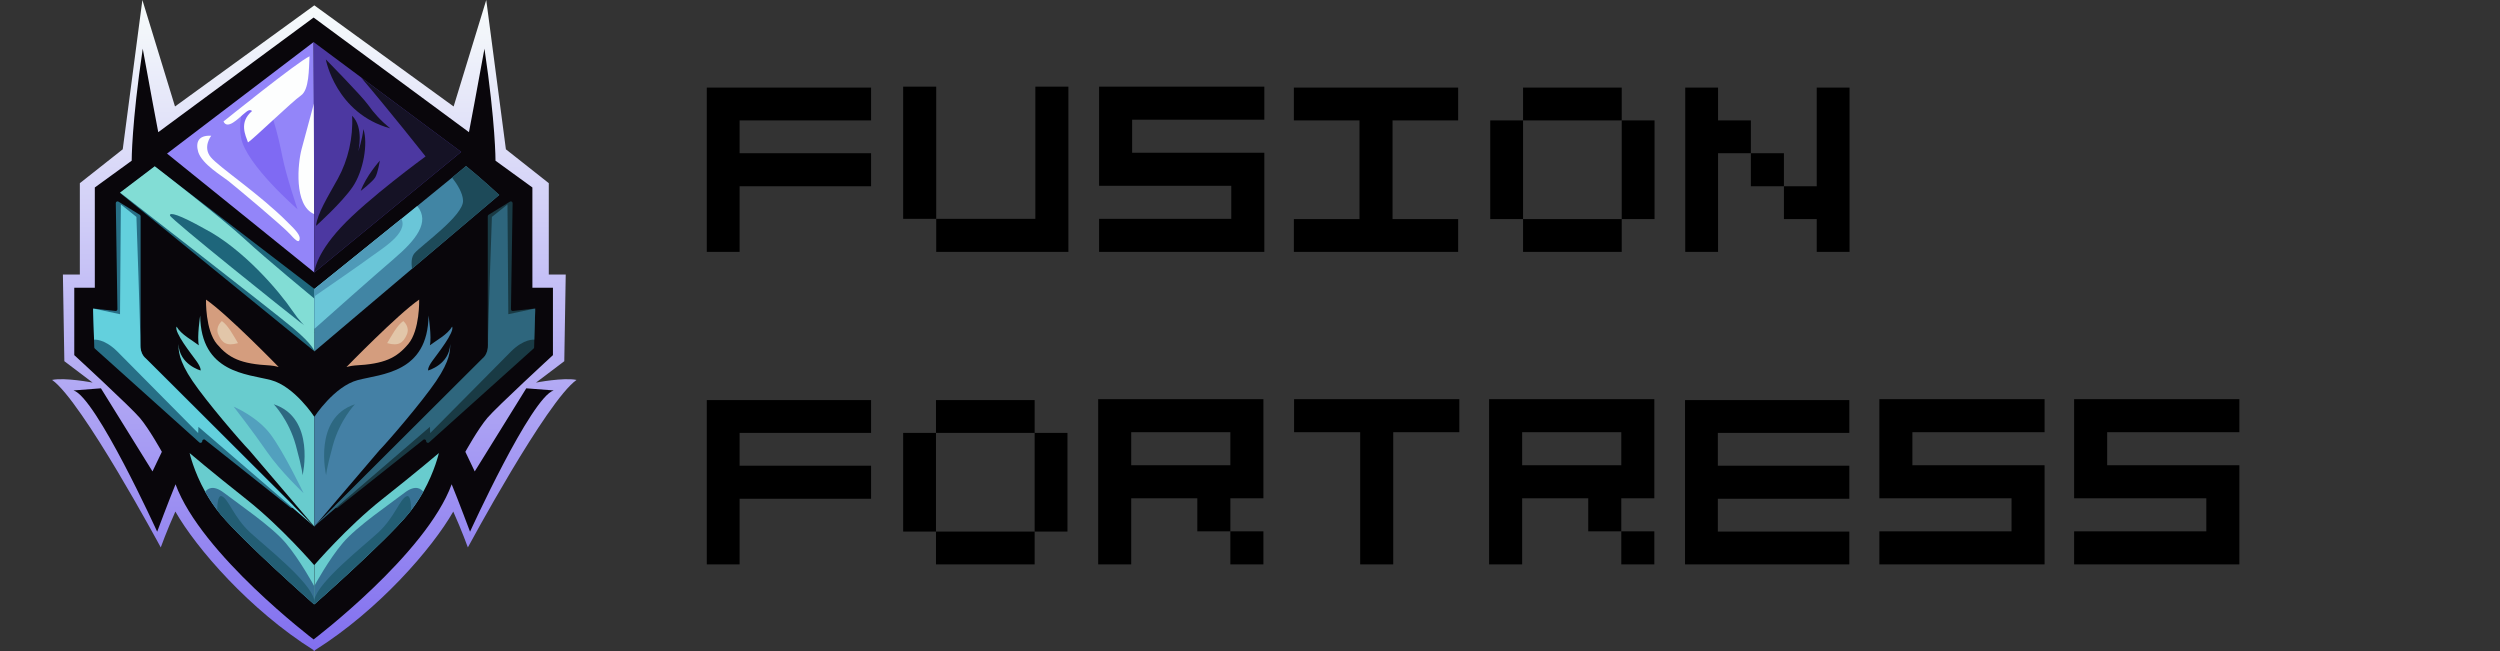 <svg width="192" height="50" viewBox="0 0 192 50" fill="none" xmlns="http://www.w3.org/2000/svg">
<rect x="0" y="0" width="192" height="50" fill="#333333" stroke="none"/>
<g clip-path="url(#clip0_251_5429)">
<path d="M41.164 29.384L43.337 27.74L43.448 21.082H42.147V14.068L38.853 11.466L37.344 0L34.839 8.178L24.139 0.411L13.44 8.178L10.935 0L9.426 11.466L6.132 14.068V21.082H4.831L4.942 27.74L7.114 29.384C7.114 29.384 4.997 28.973 4 29.178C6.284 30.781 12.346 42.041 12.346 42.041C12.346 42.041 12.803 40.767 13.468 39.288C15.075 42.102 19.177 46.846 24.084 49.93V50C24.102 49.988 24.121 49.977 24.139 49.965C24.158 49.977 24.176 49.989 24.195 50V49.93C29.101 46.846 33.204 42.102 34.811 39.288C35.475 40.767 35.932 42.041 35.932 42.041C35.932 42.041 41.995 30.781 44.279 29.178C43.282 28.973 41.164 29.384 41.164 29.384Z" fill="url(#paint0_linear_251_5429)"/>
<path d="M40.418 29.822L36.459 36.206L35.739 34.699C35.739 34.699 36.708 32.945 37.428 32.096C38.148 31.247 42.466 27.274 42.466 27.274V22.096H40.888V14.398L38.055 12.343C38.055 12.343 38.064 9.493 37.206 3.74C36.735 6.37 36.016 10.151 36.016 10.151L24.085 1.347L12.154 10.151C12.154 10.151 11.434 6.37 10.963 3.74C10.105 9.493 10.114 12.342 10.114 12.342L7.282 14.397V22.096H5.704V27.274C5.704 27.274 10.023 31.246 10.742 32.096C11.461 32.945 12.431 34.698 12.431 34.698L11.711 36.205L7.752 29.822C7.752 29.822 6.755 29.904 5.648 29.986C7.365 30.507 12.071 40.835 12.071 40.835C12.071 40.835 12.984 38.397 13.482 37.192C15.448 42.561 24.085 49.109 24.085 49.109C24.085 49.109 32.722 42.561 34.688 37.192C35.186 38.397 36.099 40.835 36.099 40.835C36.099 40.835 40.805 30.507 42.522 29.986C41.414 29.904 40.418 29.822 40.418 29.822L40.418 29.822Z" fill="#09060B"/>
<path d="M24.141 20.927L12.828 11.795L24.086 3.229C24.092 3.229 24.101 5.26 24.109 7.947C24.117 10.582 24.125 13.848 24.131 16.445C24.138 19.013 24.141 20.927 24.141 20.927Z" fill="#9385F9"/>
<path d="M22.851 16.069C22.851 16.069 18.883 12.635 18.514 10.571C18.145 8.507 19.197 7.32 19.953 7.448C20.71 7.576 21.393 10.535 21.688 12.032C21.983 13.53 22.851 16.069 22.851 16.069Z" fill="#7F6AF3"/>
<path d="M17.164 9.329C17.164 9.329 22.848 4.745 23.771 4.324C23.716 5.329 23.753 6.9 23.107 7.338C22.46 7.777 19.397 10.735 19.046 10.936C18.862 10.406 18.327 9.402 19.36 8.525C19.157 8.361 19.01 8.507 18.659 8.799C18.309 9.091 17.46 9.987 17.165 9.329H17.164Z" fill="#FDFEFE"/>
<path d="M16.224 10.425C16.224 10.425 15.541 11.283 16.186 12.069C16.832 12.854 19.914 14.882 22.092 17.073C22.775 17.731 23.051 18.078 23.015 18.352C22.978 18.626 22.83 18.608 22.295 18.005C21.76 17.402 18.069 14.315 17.534 13.895C16.998 13.475 15.54 12.617 15.227 11.685C15.005 10.937 15.227 10.37 16.224 10.425V10.425Z" fill="#FDFEFE"/>
<path d="M24.132 16.445C22.546 15.779 22.873 12.529 23.164 11.448C23.411 10.53 23.943 8.562 24.109 7.946C24.118 10.581 24.126 13.847 24.132 16.444V16.445Z" fill="#FDFEFE"/>
<path d="M35.417 11.667L24.141 20.927L24.086 3.229L27.715 5.931L35.417 11.667Z" fill="#4C38A1"/>
<path d="M25.023 4.562C25.023 4.562 25.78 8.708 29.969 9.859C29.231 9.256 28.751 8.726 28.253 8.032C27.755 7.338 25.023 4.562 25.023 4.562Z" fill="#151225"/>
<path d="M24.273 17.347C24.273 17.347 26.285 15.539 27.097 14.333C27.909 13.128 28.278 11.027 27.909 9.913C27.817 10.735 27.521 11.612 27.521 11.612C27.521 11.612 27.964 9.785 27.041 8.89C27.134 10.571 26.728 12.306 25.953 13.712C25.177 15.119 24.366 16.398 24.273 17.347Z" fill="#151225"/>
<path d="M27.703 14.662C27.703 14.662 28.619 13.959 28.82 13.617C29.021 13.274 29.173 12.336 29.173 12.336C29.173 12.336 28.116 13.509 27.703 14.662H27.703Z" fill="#151225"/>
<path d="M35.416 11.667L24.141 20.927C24.141 20.927 24.177 19.63 26.189 17.457C28.201 15.283 32.685 12.014 32.685 12.014C32.685 12.014 29.937 8.541 27.714 5.931L35.416 11.666V11.667Z" fill="#151225"/>
<path d="M9.219 14.822L11.876 12.781L24.153 22.192V26.986L9.219 14.822Z" fill="#1E667B"/>
<path d="M9.219 14.79L11.886 12.772C11.886 12.772 17.053 16.753 18.742 18.315C20.43 19.877 24.15 22.938 24.15 22.938V25.534C24.15 25.534 23.476 25.37 22.465 23.877C21.455 22.384 18.673 19.096 15.669 17.548C13.759 16.48 13.011 16.274 13.053 16.548C13.095 16.822 22.34 24.206 23.005 24.712C23.669 25.219 24.15 25.548 24.15 25.548V26.986C24.15 26.986 24.071 26.507 22.521 25.206C20.971 23.904 9.219 14.79 9.219 14.79L9.219 14.79Z" fill="#82DDD5"/>
<path d="M38.339 14.973L31.642 20.642L24.148 26.986L24.15 25.253L24.151 22.758V22.192C24.151 22.192 27.566 19.451 30.829 16.809C31.24 16.476 31.648 16.145 32.046 15.822C33.03 15.023 33.956 14.268 34.718 13.642C35.13 13.303 35.494 13.003 35.792 12.753C36.983 13.712 38.339 14.973 38.339 14.973H38.339Z" fill="#4185A4"/>
<path d="M30.264 19.868C28.765 21.148 25.163 24.349 24.148 25.253L24.15 22.758V22.192C24.15 22.192 27.565 19.451 30.828 16.809C31.238 16.476 31.646 16.145 32.045 15.822C33.057 17.057 31.938 18.437 30.263 19.867L30.264 19.868Z" fill="#6AC6D8"/>
<path d="M28.49 19.721C27.86 20.197 25.141 22.075 24.148 22.758V22.192C24.148 22.192 27.563 19.451 30.826 16.809C31.39 17.907 29.206 19.181 28.49 19.721V19.721Z" fill="#4F9AB8"/>
<path d="M38.339 14.973L31.642 20.642C31.58 20.209 31.588 19.732 31.834 19.448C32.369 18.826 35.599 16.562 35.562 15.411C35.543 14.827 35.125 14.159 34.718 13.642C35.13 13.303 35.494 13.003 35.792 12.753C36.983 13.712 38.339 14.973 38.339 14.973Z" fill="#1D4A59"/>
<path d="M15.821 23.009C15.821 23.009 15.757 25.356 16.661 26.425C17.566 27.494 18.47 27.95 20.758 28.069C21.099 28.096 21.404 28.188 21.404 28.188C21.404 28.188 17.455 24.124 15.822 23.01L15.821 23.009Z" fill="#D49D7E"/>
<path d="M17.041 24.658C17.041 24.658 16.497 25.092 16.774 25.708C17.05 26.324 17.392 26.603 18.278 26.352C17.918 25.754 17.526 24.996 17.041 24.658Z" fill="#E2C6A9"/>
<path d="M32.192 23.009C32.192 23.009 32.257 25.356 31.352 26.425C30.448 27.493 29.544 27.95 27.255 28.069C26.914 28.096 26.609 28.188 26.609 28.188C26.609 28.188 30.559 24.124 32.192 23.01L32.192 23.009Z" fill="#D49D7E"/>
<path d="M30.971 24.658C30.971 24.658 31.515 25.092 31.238 25.708C30.962 26.324 30.62 26.603 29.734 26.352C30.094 25.754 30.486 24.996 30.971 24.658Z" fill="#E2C6A9"/>
<path d="M15.373 24.233C15.373 24.233 15.12 25.904 15.272 26.521C14.774 26.137 13.911 25.694 13.56 25.082C13.357 25.511 14.695 27.183 15.082 27.722C15.47 28.26 15.406 28.452 15.406 28.452C15.406 28.452 13.773 28.005 13.708 26.425C13.708 26.89 13.699 27.658 14.787 29.265C15.876 30.872 18.469 33.886 19.152 34.589L24.144 40.438V32.014C24.144 32.014 22.622 29.671 20.808 29.191C18.995 28.712 15.424 28.653 15.373 24.232V24.233Z" fill="#68CCCE"/>
<path d="M17.945 31.229C17.945 31.229 19.422 33.128 20.492 34.681C21.562 36.233 23.316 37.877 23.316 37.877C23.316 37.877 21.802 34.717 20.769 33.347C19.735 31.977 17.945 31.229 17.945 31.229Z" fill="#52A0BE"/>
<path d="M21.023 31.046C21.023 31.046 22.186 32.251 22.721 34.206C23.256 36.16 23.238 36.507 23.238 36.507C23.238 36.507 24.271 32.105 21.023 31.046V31.046Z" fill="#2D6881"/>
<path d="M32.911 24.233C32.911 24.233 33.165 25.904 33.013 26.521C33.511 26.137 34.374 25.694 34.725 25.082C34.928 25.511 33.59 27.183 33.202 27.722C32.815 28.26 32.879 28.452 32.879 28.452C32.879 28.452 34.512 28.005 34.577 26.425C34.577 26.89 34.586 27.658 33.497 29.265C32.409 30.872 29.816 33.886 29.133 34.589L24.141 40.438V32.014C24.141 32.014 25.663 29.671 27.476 29.191C29.29 28.712 32.861 28.653 32.911 24.232V24.233Z" fill="#4480A5"/>
<path d="M27.261 31.046C27.261 31.046 26.099 32.251 25.564 34.206C25.029 36.16 25.047 36.507 25.047 36.507C25.047 36.507 24.014 32.105 27.261 31.046V31.046Z" fill="#2D6881"/>
<path d="M9.097 15.485L10.736 16.496C10.775 16.52 10.799 16.562 10.799 16.608V26.416C10.799 26.422 10.799 26.427 10.798 26.433C10.789 26.505 10.73 27.081 11.145 27.466C11.488 27.784 19.084 35.379 22.501 38.797C22.62 38.916 22.454 39.098 22.322 38.994L15.75 33.776C15.663 33.706 15.533 33.768 15.533 33.879C15.533 33.995 15.395 34.055 15.309 33.978L7.284 26.771C7.257 26.747 7.241 26.713 7.24 26.677L7.156 23.845C7.154 23.764 7.224 23.7 7.305 23.709L8.869 23.881C8.949 23.89 9.019 23.827 9.018 23.747L8.893 15.6C8.891 15.495 9.007 15.43 9.097 15.485Z" fill="#276F86"/>
<path d="M9.282 15.703L9.218 24.132L7.148 23.692L7.225 26.087C7.225 26.087 8 25.986 9.015 27C10.03 28.014 15.218 33.261 15.218 33.261L15.239 32.781L24.139 40.439L11.183 27.521C11.183 27.521 10.758 27.238 10.777 26.43C10.795 25.621 10.477 16.658 10.477 16.658L9.282 15.704V15.703Z" fill="#63D0DD"/>
<path d="M39.163 15.485L37.525 16.496C37.486 16.52 37.462 16.562 37.462 16.608V26.416C37.462 26.422 37.462 26.427 37.463 26.433C37.472 26.505 37.53 27.081 37.115 27.466C36.773 27.784 29.177 35.379 25.759 38.797C25.641 38.916 25.807 39.098 25.939 38.994L32.51 33.776C32.598 33.706 32.728 33.768 32.728 33.879C32.728 33.995 32.866 34.055 32.952 33.978L40.977 26.771C41.004 26.747 41.02 26.713 41.021 26.677L41.104 23.845C41.107 23.764 41.036 23.7 40.956 23.709L39.391 23.881C39.311 23.89 39.241 23.827 39.242 23.747L39.368 15.6C39.37 15.495 39.253 15.43 39.163 15.485Z" fill="#193A44"/>
<path d="M38.974 15.703L39.038 24.132L41.107 23.692L41.031 26.087C41.031 26.087 40.256 25.986 39.241 27C38.226 28.014 33.038 33.261 33.038 33.261L33.017 32.781L24.117 40.439L37.073 27.521C37.073 27.521 37.497 27.238 37.479 26.43C37.46 25.622 37.778 16.658 37.778 16.658L38.973 15.704L38.974 15.703Z" fill="#2E667D"/>
<path d="M24.127 43.397V46.411C24.127 46.411 24.125 46.41 24.123 46.408C23.976 46.277 18.758 41.667 16.957 39.521C16.474 38.945 16.08 38.344 15.76 37.771C14.87 36.174 14.562 34.795 14.562 34.795C14.562 34.795 16.251 36.233 18.936 38.356C21.621 40.479 24.126 43.397 24.126 43.397H24.127Z" fill="#68CCCE"/>
<path d="M24.124 45V46.411C24.124 46.411 24.123 46.41 24.121 46.409C23.973 46.277 18.755 41.667 16.954 39.521C16.86 39.407 16.768 39.293 16.68 39.179C16.319 38.71 16.015 38.231 15.758 37.771C15.907 37.564 16.335 37.18 17.203 37.849C18.325 38.712 20.844 40.411 21.937 41.698C23.03 42.986 24.124 45 24.124 45Z" fill="#377194"/>
<path d="M24.124 46.411C24.124 46.411 24.122 46.411 24.12 46.409C23.972 46.278 18.755 41.668 16.954 39.521C16.859 39.408 16.768 39.294 16.68 39.179C16.691 38.581 16.769 37.998 17.037 38.11C17.563 38.329 17.951 39.727 19.21 40.891C20.361 41.955 23.81 44.654 24.124 46.052C24.153 46.185 24.155 46.305 24.124 46.412V46.411Z" fill="#235E74"/>
<path d="M24.141 43.397V46.411C24.141 46.411 24.142 46.41 24.144 46.408C24.292 46.277 29.51 41.667 31.31 39.521C31.793 38.945 32.187 38.344 32.507 37.771C33.398 36.174 33.705 34.795 33.705 34.795C33.705 34.795 32.016 36.233 29.331 38.356C26.646 40.479 24.141 43.397 24.141 43.397H24.141Z" fill="#68CCCE"/>
<path d="M24.141 45V46.411C24.141 46.411 24.142 46.41 24.144 46.409C24.292 46.277 29.51 41.667 31.31 39.521C31.405 39.407 31.497 39.293 31.584 39.179C31.945 38.71 32.25 38.231 32.507 37.771C32.358 37.564 31.93 37.18 31.061 37.849C29.94 38.712 27.421 40.411 26.328 41.698C25.234 42.986 24.141 45 24.141 45Z" fill="#377194"/>
<path d="M24.14 46.411C24.14 46.411 24.141 46.411 24.143 46.409C24.291 46.278 29.509 41.668 31.31 39.521C31.404 39.408 31.496 39.294 31.584 39.179C31.573 38.581 31.495 37.998 31.227 38.11C30.701 38.329 30.313 39.727 29.054 40.891C27.903 41.955 24.453 44.654 24.14 46.052C24.11 46.185 24.109 46.305 24.14 46.412V46.411Z" fill="#235E74"/>
</g>
<path d="M54.281 9.247V6.727H56.801V9.247H54.281ZM54.281 11.767V9.247H56.801V11.767H54.281ZM54.281 14.305V11.767H56.801V14.305H54.281ZM59.321 14.305V11.767H56.801V14.305H59.321ZM61.859 14.305V11.767H59.321V14.305H61.859ZM64.379 14.305V11.767H61.859V14.305H64.379ZM54.281 16.825V14.305H56.801V16.825H54.281ZM54.281 19.345V16.825H56.801V19.345H54.281ZM64.379 9.247V6.727H66.899V9.247H64.379ZM61.859 9.247V6.727H64.379V9.247H61.859ZM59.321 9.247V6.727H61.859V9.247H59.321ZM56.801 9.247V6.727H59.321V9.247H56.801ZM64.379 14.305V11.767H66.899V14.305H64.379ZM71.901 16.807H79.515V19.345H71.901V16.807ZM69.363 6.655H71.901V16.807H69.363V6.655ZM79.515 6.655H82.053V19.345H79.515V6.655ZM86.948 9.193V6.655H89.486V9.193H86.948ZM89.486 9.193V6.655H92.024V9.193H89.486ZM92.024 9.193V6.655H94.562V9.193H92.024ZM94.562 9.193V6.655H97.1V9.193H94.562ZM84.41 6.655H86.948V11.731H97.1V19.345H84.41V16.807H94.562V14.269H84.41V6.655ZM99.369 6.727H111.987V9.247H106.947V16.825H111.987V19.345H99.369V16.825H104.409V9.247H99.369V6.727ZM114.451 9.247H116.971V16.825H114.451V9.247ZM116.971 6.727H124.549V9.247H116.971V6.727ZM124.549 9.247H127.069V16.825H124.549V19.345H116.971V16.825H124.549V9.247ZM139.525 6.727H142.045V19.345H139.525V16.825H137.005V14.305H134.467V11.767H131.947V19.345H129.427V6.727H131.947V9.247H134.467V11.767H137.005V14.305H139.525V6.727Z" fill="black"/>
<path d="M54.281 33.247V30.727H56.801V33.247H54.281ZM54.281 35.767V33.247H56.801V35.767H54.281ZM54.281 38.305V35.767H56.801V38.305H54.281ZM59.321 38.305V35.767H56.801V38.305H59.321ZM61.859 38.305V35.767H59.321V38.305H61.859ZM64.379 38.305V35.767H61.859V38.305H64.379ZM54.281 40.825V38.305H56.801V40.825H54.281ZM54.281 43.345V40.825H56.801V43.345H54.281ZM64.379 33.247V30.727H66.899V33.247H64.379ZM61.859 33.247V30.727H64.379V33.247H61.859ZM59.321 33.247V30.727H61.859V33.247H59.321ZM56.801 33.247V30.727H59.321V33.247H56.801ZM64.379 38.305V35.767H66.899V38.305H64.379ZM69.363 33.247H71.883V40.825H69.363V33.247ZM71.883 30.727H79.461V33.247H71.883V30.727ZM79.461 33.247H81.981V40.825H79.461V43.345H71.883V40.825H79.461V33.247ZM84.34 30.655H97.03V38.269H94.492V40.807H97.03V43.345H94.492V40.807H91.954V38.269H86.878V43.345H84.34V30.655ZM94.492 33.193H86.878V35.731H94.492V33.193ZM99.386 30.655H112.076V33.193H107V43.345H104.462V33.193H99.386V30.655ZM114.363 30.655H127.053V38.269H124.515V40.807H127.053V43.345H124.515V40.807H121.977V38.269H116.901V43.345H114.363V30.655ZM124.515 33.193H116.901V35.731H124.515V33.193ZM129.41 33.247V30.727H131.93V33.247H129.41ZM129.41 35.767V33.247H131.93V35.767H129.41ZM129.41 38.305V35.767H131.93V38.305H129.41ZM134.45 38.305V35.767H131.93V38.305H134.45ZM136.988 38.305V35.767H134.45V38.305H136.988ZM139.508 38.305V35.767H136.988V38.305H139.508ZM131.93 43.345V40.825H134.45V43.345H131.93ZM134.45 43.345V40.825H136.988V43.345H134.45ZM136.988 43.345V40.825H139.508V43.345H136.988ZM129.41 40.825V38.305H131.93V40.825H129.41ZM129.41 43.345V40.825H131.93V43.345H129.41ZM139.508 33.247V30.727H142.028V33.247H139.508ZM136.988 33.247V30.727H139.508V33.247H136.988ZM134.45 33.247V30.727H136.988V33.247H134.45ZM131.93 33.247V30.727H134.45V33.247H131.93ZM139.508 38.305V35.767H142.028V38.305H139.508ZM139.508 43.345V40.825H142.028V43.345H139.508ZM146.872 33.193V30.655H149.41V33.193H146.872ZM149.41 33.193V30.655H151.948V33.193H149.41ZM151.948 33.193V30.655H154.486V33.193H151.948ZM154.486 33.193V30.655H157.024V33.193H154.486ZM144.334 30.655H146.872V35.731H157.024V43.345H144.334V40.807H154.486V38.269H144.334V30.655ZM161.831 33.193V30.655H164.369V33.193H161.831ZM164.369 33.193V30.655H166.907V33.193H164.369ZM166.907 33.193V30.655H169.445V33.193H166.907ZM169.445 33.193V30.655H171.983V33.193H169.445ZM159.293 30.655H161.831V35.731H171.983V43.345H159.293V40.807H169.445V38.269H159.293V30.655Z" fill="black"/>
<defs>
<linearGradient id="paint0_linear_251_5429" x1="24.139" y1="0" x2="24.139" y2="50" gradientUnits="userSpaceOnUse">
<stop stop-color="#F8FDFB"/>
<stop offset="1" stop-color="#816FEF"/>
</linearGradient>
<clipPath id="clip0_251_5429">
<rect width="40.278" height="50" fill="white" transform="translate(4)"/>
</clipPath>
</defs>
</svg>
